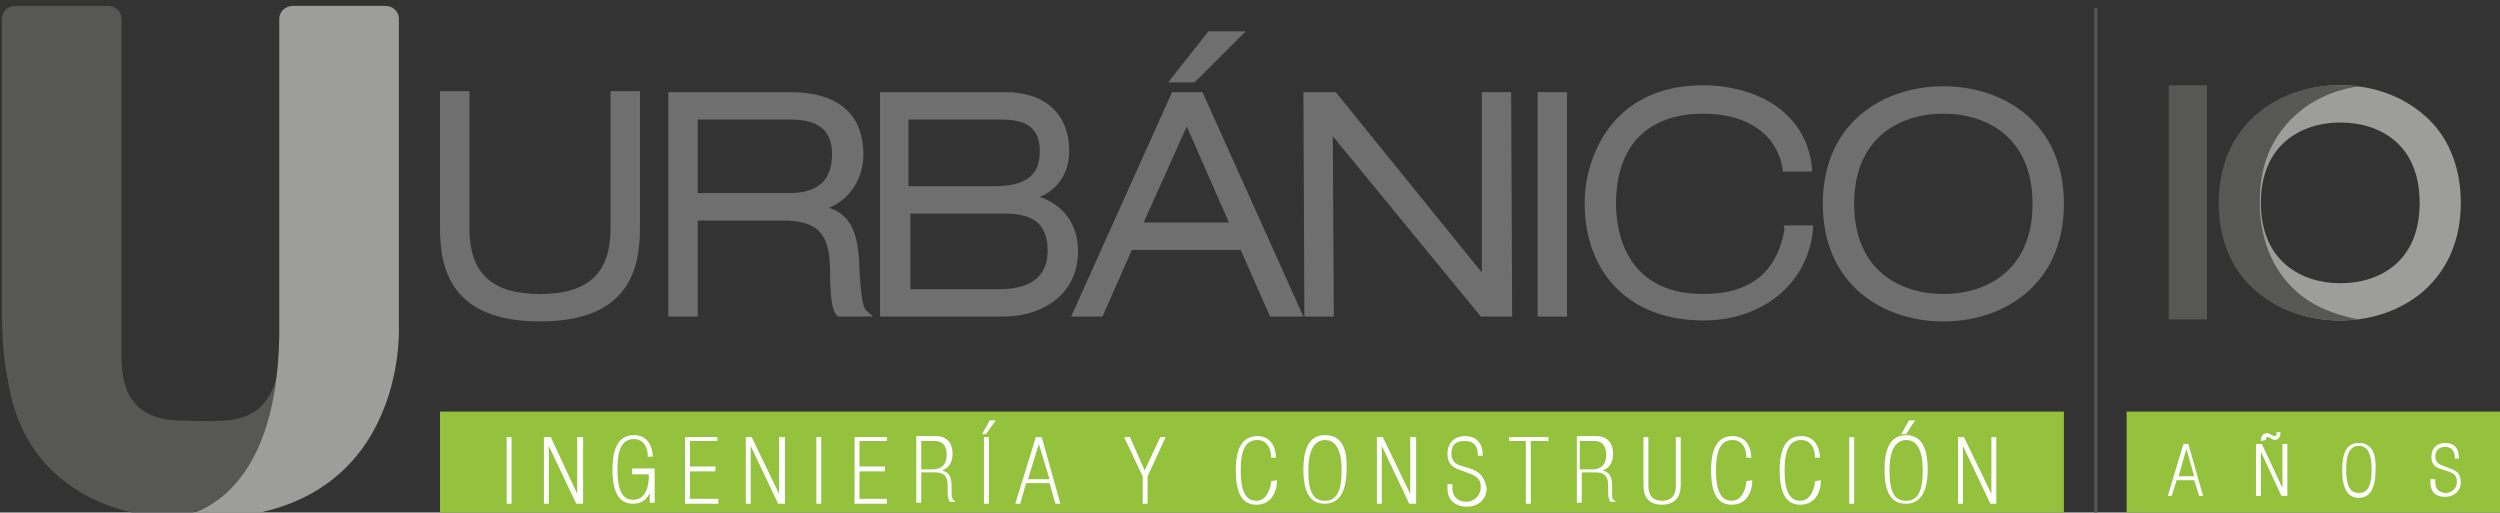 <?xml version="1.0" encoding="utf-8"?>
<!-- Generator: Adobe Illustrator 19.2.1, SVG Export Plug-In . SVG Version: 6.00 Build 0)  -->
<svg version="1.1" id="Capa_1" xmlns="http://www.w3.org/2000/svg" xmlns:xlink="http://www.w3.org/1999/xlink" x="0px" y="0px"
	 viewBox="0 0 255.1 52.3" style="enable-background:new 0 0 255.1 52.3;" xml:space="preserve">
<rect x="0" y="0" width="255.1" height="52.3" fill="#333333" stroke="none"/>
<style type="text/css">
	.st0{fill:#95C23D;}
	.st1{fill:#575756;}
	.st2{fill:#FFFFFF;}
	.st3{fill:#9D9D9C;}
	.st4{fill:#706F6F;}
</style>
<g>
	<rect x="44.9" y="42" class="st0" width="165.7" height="10.9"/>
	<rect x="217" y="42" class="st0" width="38.3" height="10.9"/>
	<rect x="213.7" y="0.8" class="st1" width="0.3" height="51.9"/>
	<g>
		<rect x="51.7" y="44.6" class="st2" width="0.5" height="6.8"/>
		<polygon class="st2" points="58.9,50.4 56.2,44.6 56.1,44.6 55.5,44.6 55.5,51.4 56,51.4 56,45.5 58.8,51.4 58.9,51.4 59.5,51.4 
			59.5,44.6 58.9,44.6 		"/>
		<path class="st2" d="M64.4,48.4h1.8v0.3c0,0.7-0.2,2.3-1.6,2.3c-1.1,0-1.6-1-1.6-3.1c0-2.1,0.5-3.1,1.7-3.1c1,0,1.4,0.9,1.4,1.7
			v0.1h0.5v-0.1c0-0.2-0.1-2.1-1.9-2.1c-1.5,0-2.2,1.2-2.2,3.5c0,2.4,0.7,3.5,2.1,3.5c0.8,0,1.4-0.4,1.7-1.1v1h0.5v-3.5h-2.3V48.4z"
			/>
		<polygon class="st2" points="70.4,48.1 73,48.1 73,47.6 70.4,47.6 70.4,45 73.2,45 73.2,44.6 69.9,44.6 69.9,51.4 73.3,51.4 
			73.3,50.9 70.4,50.9 		"/>
		<polygon class="st2" points="79.5,50.4 76.7,44.6 76.7,44.6 76.1,44.6 76.1,51.4 76.6,51.4 76.6,45.5 79.4,51.4 79.4,51.4 
			80.1,51.4 80.1,44.6 79.5,44.6 		"/>
		<rect x="83.3" y="44.6" class="st2" width="0.5" height="6.8"/>
		<polygon class="st2" points="87.7,48.1 90.3,48.1 90.3,47.6 87.7,47.6 87.7,45 90.5,45 90.5,44.6 87.2,44.6 87.2,51.4 90.5,51.4 
			90.5,50.9 87.7,50.9 		"/>
		<path class="st2" d="M97.1,50.4v-0.7c0-0.8-0.1-1.5-1-1.7c0.7-0.2,1.1-0.8,1.1-1.7c0-1.1-0.6-1.8-1.7-1.8h-2v6.8H94v-3.1h1.4
			c1.1,0,1.3,0.6,1.3,1.4v0.7c0,0.4,0.1,0.7,0.2,0.9l0,0h0.6l-0.1-0.1C97.2,51,97.1,50.8,97.1,50.4z M94,45h1.4
			c0.8,0,1.2,0.5,1.2,1.4c0,1-0.5,1.5-1.5,1.5H94V45z"/>
		<polygon class="st2" points="100.2,44.3 100.6,44.3 101.6,42.9 101,42.9 		"/>
		<rect x="100.4" y="44.6" class="st2" width="0.5" height="6.8"/>
		<path class="st2" d="M106.3,44.6h-0.6l-2.1,6.8h0.5l0.6-2.1h2.4l0.6,2.1h0.5L106.3,44.6L106.3,44.6z M107.1,48.9h-2.2l1.1-3.6
			L107.1,48.9z"/>
		<polygon class="st2" points="116.8,48 115.3,44.6 114.7,44.6 116.6,48.6 116.6,51.4 117.1,51.4 117.1,48.6 118.9,44.7 118.9,44.6 
			118.4,44.6 		"/>
		<path class="st2" d="M129.7,49.1c0,0.4-0.3,2-1.5,2c-1.1,0-1.6-1-1.6-3.1c0-2.1,0.5-3.1,1.7-3.1c1,0,1.4,0.9,1.4,1.7v0.1h0.5v-0.1
			c0-0.2-0.1-2.1-1.9-2.1c-1.5,0-2.2,1.2-2.2,3.5c0,2.4,0.7,3.5,2.1,3.5c1.7,0,2.1-1.6,2.1-2.4V49L129.7,49.1L129.7,49.1z"/>
		<path class="st2" d="M135.2,44.4c-1.5,0-2.2,1.2-2.2,3.5c0,2.4,0.7,3.5,2.2,3.5c1,0,2.2-0.6,2.2-3.5
			C137.5,45.6,136.8,44.4,135.2,44.4z M135.2,51.1c-1.2,0-1.7-0.9-1.7-3.1c0-2,0.6-3.1,1.7-3.1c1.1,0,1.7,1,1.7,3.1
			C136.9,50.1,136.4,51.1,135.2,51.1z"/>
		<polygon class="st2" points="143.9,50.4 141.1,44.6 141.1,44.6 140.5,44.6 140.5,51.4 141,51.4 141,45.5 143.8,51.4 143.8,51.4 
			144.5,51.4 144.5,44.6 143.9,44.6 		"/>
		<path class="st2" d="M150,47.8l-1-0.3c-0.6-0.2-0.9-0.6-0.9-1.2c0-1.2,0.8-1.3,1.4-1.3c1.1,0,1.3,0.8,1.3,1.4v0.1h0.5v-0.1
			c0-1.2-0.7-1.9-1.8-1.9c-1.1,0-1.8,0.7-1.8,1.8c0,0.9,0.4,1.4,1.4,1.7l0.8,0.3c0.8,0.3,1.2,0.6,1.2,1.4c0,0.8-0.6,1.5-1.5,1.5
			c-0.9,0-1.4-0.6-1.4-1.4v-0.4h-0.5v0.5c0,0.8,0.5,1.8,2,1.8c1.2,0,2-0.8,2-1.9C151.4,48.4,150.8,48.1,150,47.8z"/>
		<polygon class="st2" points="154,45 155.7,45 155.7,51.4 156.2,51.4 156.2,45 158,45 158,44.6 154,44.6 		"/>
		<path class="st2" d="M164.5,50.4v-0.7c0-0.8-0.1-1.5-1-1.7c0.7-0.2,1.1-0.8,1.1-1.7c0-1.1-0.6-1.8-1.7-1.8h-2v6.8h0.5v-3.1h1.4
			c1.1,0,1.3,0.6,1.3,1.4v0.7c0,0.4,0.1,0.7,0.2,0.9l0,0h0.6l-0.1-0.1C164.5,51,164.5,50.8,164.5,50.4z M161.3,45h1.4
			c0.8,0,1.2,0.5,1.2,1.4c0,1-0.5,1.5-1.5,1.5h-1.2V45z"/>
		<path class="st2" d="M171,49.6c0,1-0.5,1.5-1.4,1.5c-0.9,0-1.4-0.5-1.4-1.5v-5h-0.5v4.9c0,1.3,0.6,2,1.9,2c0.6,0,1.9-0.2,1.9-2
			v-4.9H171V49.6z"/>
		<path class="st2" d="M178.2,49.1c0,0.4-0.3,2-1.5,2c-1.1,0-1.6-1-1.6-3.1c0-2.1,0.5-3.1,1.7-3.1c1,0,1.4,0.9,1.4,1.7v0.1h0.5v-0.1
			c0-0.2-0.1-2.1-1.9-2.1c-1.5,0-2.2,1.2-2.2,3.5c0,2.4,0.7,3.5,2.1,3.5c1.7,0,2.1-1.6,2.1-2.4V49L178.2,49.1L178.2,49.1z"/>
		<path class="st2" d="M185.2,49.1c0,0.4-0.3,2-1.5,2c-1.1,0-1.6-1-1.6-3.1c0-2.1,0.5-3.1,1.7-3.1c1,0,1.4,0.9,1.4,1.7v0.1h0.5v-0.1
			c0-0.2-0.1-2.1-1.9-2.1c-1.5,0-2.2,1.2-2.2,3.5c0,2.4,0.7,3.5,2.1,3.5c1.7,0,2.1-1.6,2.1-2.4V49L185.2,49.1L185.2,49.1z"/>
		<rect x="188.7" y="44.6" class="st2" width="0.5" height="6.8"/>
		<polygon class="st2" points="195.4,42.9 194.8,42.9 194,44.3 194.5,44.3 		"/>
		<path class="st2" d="M194.5,44.4c-1.5,0-2.2,1.2-2.2,3.5c0,2.4,0.7,3.5,2.2,3.5c1,0,2.2-0.6,2.2-3.5
			C196.7,45.6,196,44.4,194.5,44.4z M194.5,51.1c-1.2,0-1.7-0.9-1.7-3.1c0-2,0.6-3.1,1.7-3.1c1.1,0,1.7,1,1.7,3.1
			C196.2,50.1,195.7,51.1,194.5,51.1z"/>
		<polygon class="st2" points="203.2,44.6 203.2,50.4 200.4,44.6 200.4,44.6 199.8,44.6 199.8,51.4 200.3,51.4 200.3,45.5 
			203.1,51.4 203.1,51.4 203.7,51.4 203.7,44.6 		"/>
	</g>
	<g>
		<path class="st1" d="M0.2,1.9c0-0.7,0.6-1.3,1.4-1.3H11c0.8,0,1.4,0.6,1.4,1.3c0,0,0,25.4,0,33.8c0,2.3-0.1,7,5.7,7.2
			c2.6,0.1,3.7,0.1,5,0c2-0.2,4.5-0.9,5.3-5.2c-1.3,13.3-8.8,14.9-11,15.1C15,52.8,2.8,51.7,0.8,38.8c-0.2-1-0.6-3.1-0.6-7V1.9z"/>
		<path class="st3" d="M40.7,31.2V1.9c0-0.7-0.6-1.3-1.4-1.3h-9.4c-0.8,0-1.4,0.6-1.4,1.3v13.8h0c0,0,0,17.7,0,18.6
			c-0.3,16.8-9.1,18.5-11.4,18.6c0.6,0,2.8,0,3.5,0c21.1,0,20.1-19.6,20.1-19.6L40.7,31.2C40.7,31.2,40.7,31.2,40.7,31.2z"/>
		<path class="st3" d="M18.3,52.9c-0.4,0-0.6,0-0.6,0S17.9,52.9,18.3,52.9z"/>
	</g>
	<g>
		<path class="st4" d="M62.3,23.3c0,4.6-2.3,6.7-7.2,6.7c-4.9,0-7.2-2.1-7.2-6.7v-14h-3v14c0,4.1,1.1,9.5,10.2,9.5
			c9.1,0,10.2-5.4,10.2-9.5v-14h-3V23.3z"/>
		<path class="st4" d="M87.7,27.7l0-0.3c-0.1-3.3-0.7-5.4-3.1-6.2c2.4-1,3.5-3.3,3.5-5.4c0-4.2-2.6-6.4-7.5-6.4H68.2l0,22.9h3l0-9.8
			h8.5c3.7,0,4.9,1.2,5,4.9c0,3,0.2,4.3,0.7,4.8l0.1,0.1h3.6l-0.7-0.6C87.9,31.3,87.8,28.8,87.7,27.7z M84.9,15.7c0,2.7-1.4,4-4.4,4
			h-9.3v-7.5h9.5C83.5,12.2,84.9,13.3,84.9,15.7z"/>
		<path class="st4" d="M106.1,20.1c1.9-0.8,3-2.5,3-4.7c0-3.7-2.4-6-6.5-6H89.8l0,22.9h12.6c3.8,0,7.6-2.1,7.6-6.7
			C110,22.9,108.5,20.9,106.1,20.1z M101.4,19h-8.7v-6.8h9.5c2.7,0,3.9,1,3.9,3.2C106.1,17.9,104.7,19,101.4,19z M92.8,21.8h9.8
			c3,0,4.3,1.2,4.3,3.8c0,3.2-2.6,3.9-4.8,3.9h-9.2V21.8z"/>
		<path class="st4" d="M119.6,9.4l-10.3,22.9h3.2l3-6.8h11.1l3,6.8h3.4L122.7,9.4H119.6z M125.4,22.7h-8.7l4.4-9.8L125.4,22.7z"/>
		<polygon class="st4" points="127.1,3.2 123.3,3.2 119.2,8.4 121.9,8.4 		"/>
		<polygon class="st4" points="151.2,9.4 151.2,27.8 136.3,9.4 133,9.4 133.1,32.3 136.1,32.3 136,13.9 151.1,32.3 154.3,32.3 
			154.2,9.4 		"/>
		<polygon class="st4" points="156.9,9.4 156.9,32.3 159.9,32.3 159.9,9.4 		"/>
		<path class="st4" d="M182.1,23.4c-0.8,4.4-3.5,6.6-8.3,6.6c-8.3,0-8.9-7-8.9-9.2c0-5.9,3.2-9.2,8.9-9.2c4.5,0,7.5,2.1,8.1,5.6
			l0,0.3h3l0-0.4c-0.7-6.2-6.4-8.4-11.1-8.4c-9.5,0-12.1,7.6-12.1,12c0,7.3,4.7,12,12.1,12c6.1,0,10.7-3.8,11.2-9.3l0-0.4h-3
			L182.1,23.4z"/>
		<path class="st4" d="M198.3,8.8c-6.1,0-12.3,3.7-12.3,12c0,8.3,6.2,12,12.3,12c6.1,0,12.3-3.7,12.3-12
			C210.6,12.5,204.4,8.8,198.3,8.8z M207.4,20.8c0,6.8-4.7,9.2-9.1,9.2c-4.4,0-9.1-2.4-9.1-9.2c0-6.8,4.7-9.2,9.1-9.2
			C202.7,11.6,207.4,14,207.4,20.8z"/>
	</g>
	<g>
		<path class="st2" d="M223.3,45.3h-0.5l-1.6,5.3h0.4l0.5-1.6h1.8l0.5,1.6l0,0h0.4L223.3,45.3L223.3,45.3z M223.9,48.6h-1.6l0.8-2.8
			L223.9,48.6z"/>
		<path class="st2" d="M231.2,44.9c0-0.1,0-0.3,0.2-0.3c0.1,0,0.2,0.1,0.3,0.1l0,0c0.1,0.1,0.3,0.2,0.4,0.2h0c0.4,0,0.6-0.4,0.6-0.7
			v-0.1h-0.4v0.1c0,0.1,0,0.3-0.2,0.3c-0.1,0-0.2-0.1-0.3-0.1l0,0c-0.1-0.1-0.3-0.2-0.5-0.2l0,0c-0.4,0-0.6,0.4-0.6,0.7v0.1
			L231.2,44.9L231.2,44.9z"/>
		<polygon class="st2" points="232.9,49.8 230.8,45.3 230.8,45.3 230.2,45.3 230.2,50.6 230.7,50.6 230.7,46.1 232.8,50.6 
			232.8,50.6 233.4,50.6 233.4,45.3 232.9,45.3 		"/>
		<path class="st2" d="M240.7,45.2c-1.2,0-1.7,0.9-1.7,2.8c0,1.9,0.6,2.8,1.7,2.8c0.8,0,1.7-0.5,1.7-2.8
			C242.5,46.1,241.9,45.2,240.7,45.2z M240.7,50.3c-0.9,0-1.3-0.7-1.3-2.4c0-1.6,0.4-2.4,1.3-2.4c0.9,0,1.3,0.8,1.3,2.4
			C242,49.6,241.6,50.3,240.7,50.3z"/>
		<path class="st2" d="M250,47.8l-0.8-0.3c-0.5-0.2-0.7-0.5-0.7-0.9c0-0.9,0.7-1,1-1c0.8,0,1,0.6,1,1.1v0.1h0.4v-0.1
			c0-1-0.5-1.5-1.4-1.5c-0.9,0-1.4,0.6-1.4,1.4c0,0.7,0.3,1.1,1.1,1.3l0.6,0.2c0.6,0.2,0.9,0.4,0.9,1.1c0,0.6-0.5,1.1-1.1,1.1
			c-0.7,0-1.1-0.4-1.1-1.1v-0.3H248v0.4c0,0.7,0.4,1.4,1.5,1.4c0.9,0,1.6-0.6,1.6-1.5C251.1,48.3,250.6,48,250,47.8z"/>
	</g>
	<g>
		<g>
			<path class="st3" d="M247.3,11.7c-2.2-1.9-5.2-3-8.5-3c-3.3,0-6.3,1.1-8.5,3c-2.5,2.2-3.8,5.3-3.8,9c0,3.7,1.3,6.9,3.8,9
				c2.2,1.9,5.2,3,8.5,3c3.3,0,6.3-1.1,8.5-3c2.5-2.2,3.8-5.3,3.8-9C251.1,17,249.8,13.8,247.3,11.7z M238.8,28.9
				c-3.9,0-8.1-2.2-8.1-8.2c0-6,4.2-8.2,8.1-8.2c3.9,0,8.1,2.1,8.1,8.2C246.9,26.8,242.7,28.9,238.8,28.9z"/>
			<path class="st1" d="M234.4,29.8c-2.3-2-3.6-4.9-3.8-8.4c0-0.2,0-0.4,0-0.7c0-0.2,0-0.4,0-0.7c0.1-3.5,1.4-6.3,3.8-8.4
				c1.7-1.5,4-2.5,6.4-2.8c-0.7-0.1-1.4-0.1-2.1-0.1c-3.3,0-6.3,1.1-8.5,3c-2.5,2.2-3.8,5.3-3.8,9c0,3.7,1.3,6.9,3.8,9
				c2.2,1.9,5.2,3,8.5,3c0.7,0,1.4-0.1,2.1-0.1C238.4,32.2,236.1,31.3,234.4,29.8z"/>
		</g>
		<rect x="221.3" y="8.7" class="st1" width="3.9" height="23.9"/>
	</g>
</g>
</svg>
